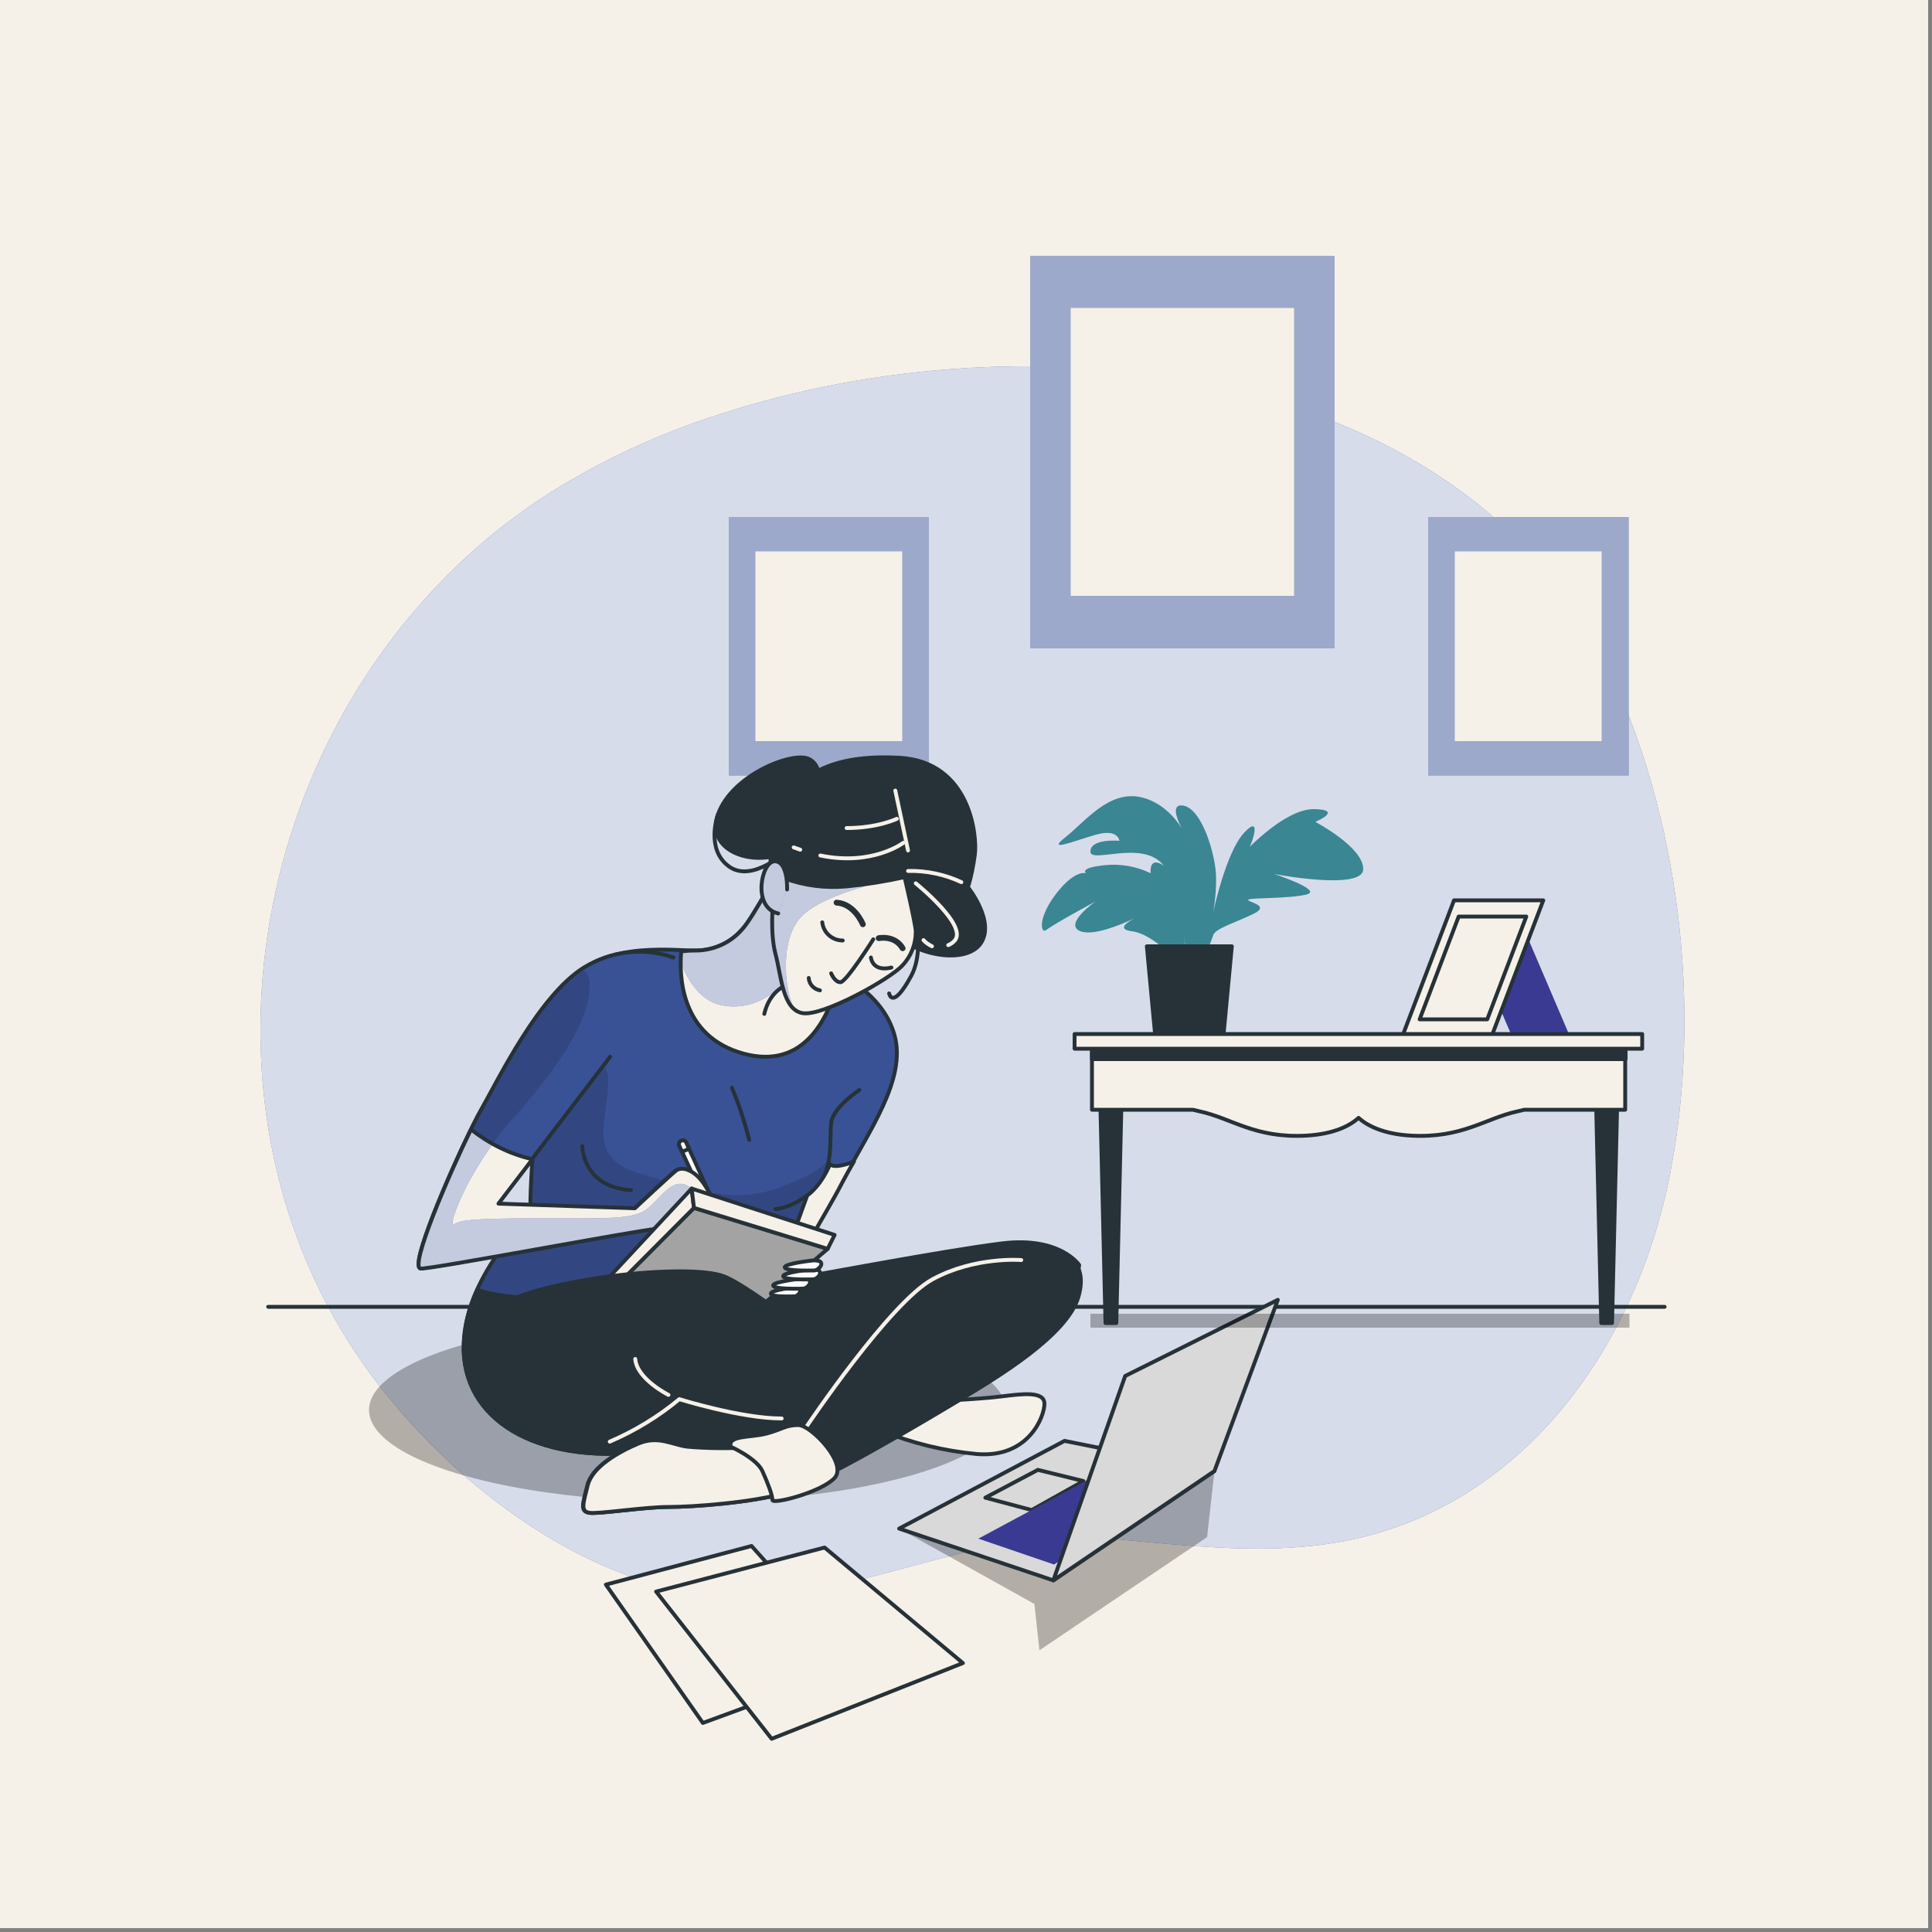 <?xml version="1.0" encoding="UTF-8"?>
<!-- Generator: Adobe Illustrator 28.0.0, SVG Export Plug-In . SVG Version: 6.00 Build 0)  -->
<svg xmlns="http://www.w3.org/2000/svg" xmlns:xlink="http://www.w3.org/1999/xlink" version="1.1" id="Calque_1" x="0px" y="0px" viewBox="0 0 500 500" style="enable-background:new 0 0 500 500;" xml:space="preserve">
<rect x="0" y="0" width="500" height="500" fill="#808080" stroke="none"/>
<style type="text/css">
	.st0{fill:#F6F1E8;}
	.st1{fill:#395295;}
	.st2{opacity:0.8;fill:#FFFFFF;enable-background:new    ;}
	.st3{fill:none;stroke:#263238;stroke-linecap:round;stroke-linejoin:round;}
	.st4{opacity:0.28;enable-background:new    ;}
	.st5{fill:#FFFFFF;}
	.st6{clip-path:url(#SVGID_00000128457263515850964750000013525901080208085647_);}
	.st7{opacity:0.15;enable-background:new    ;}
	.st8{fill:#3A3A93;}
	.st9{clip-path:url(#SVGID_00000140693703248043438170000005029682823922385846_);}
	.st10{fill:#F6F1E8;stroke:#263238;stroke-linecap:round;stroke-linejoin:round;}
	.st11{opacity:0.5;fill:#FFFFFF;enable-background:new    ;}
	.st12{fill:#3A8693;}
	.st13{fill:#263238;stroke:#263238;stroke-linecap:round;stroke-linejoin:round;}
	.st14{clip-path:url(#SVGID_00000156588846781643516440000005113373481839195321_);}
	.st15{opacity:0.13;enable-background:new    ;}
	.st16{fill:#FFFFFF;stroke:#263238;stroke-linecap:round;stroke-linejoin:round;}
	.st17{clip-path:url(#SVGID_00000056394481583664192300000011413595089572473743_);}
	.st18{clip-path:url(#SVGID_00000127739748022130119610000014726000701719289245_);}
	.st19{opacity:0.7;fill:#FFFFFF;enable-background:new    ;}
	.st20{clip-path:url(#SVGID_00000005266826733986461350000016571185653619613103_);}
	.st21{opacity:0.36;enable-background:new    ;}
	.st22{fill:none;stroke:#F6F1E8;stroke-linecap:round;stroke-linejoin:round;}
	.st23{clip-path:url(#SVGID_00000067928293305964671880000016341147867469393552_);}
	.st24{clip-path:url(#SVGID_00000179619741462015191920000012910280007008967348_);}
	.st25{clip-path:url(#SVGID_00000170277514777607117440000005270407578637688212_);}
	.st26{fill:none;stroke:#263238;stroke-width:1.5;stroke-linecap:round;stroke-linejoin:round;}
</style>
<g id="Calque_2_00000145028422136280310090000011848398640683648951_">
	<rect x="-1" y="-1" class="st0" width="500" height="500"></rect>
</g>
<g id="Calque_1_00000013176022291452308980000010058394492557032366_">
	<g id="freepik--background-simple--inject-156">
		<path class="st1" d="M185.7,107.4c-15,4.8-29.3,11.4-42.7,19.7c-11.9,7.5-22.8,16.6-32.3,27.1C62.8,206.6,52,289.4,91.7,349.6    c21.9,33.2,65.1,67.2,107.1,63.5c29.7-2.6,57.2-17.7,87.5-15c31.2,2.8,59.5,7,88.5-8.9c31.1-17,50.6-50.5,57.4-85.3    c8.4-43.1,2.5-93.2-16.8-132.7C377.4,93.7,266.3,80.8,185.7,107.4L185.7,107.4z"></path>
		<path class="st2" d="M185.7,107.4c-15,4.8-29.3,11.4-42.7,19.7c-11.9,7.5-22.8,16.6-32.3,27.1C62.8,206.6,52,289.4,91.7,349.6    c21.9,33.2,65.1,67.2,107.1,63.5c29.7-2.6,57.2-17.7,87.5-15c31.2,2.8,59.5,7,88.5-8.9c31.1-17,50.6-50.5,57.4-85.3    c8.4-43.1,2.5-93.2-16.8-132.7C377.4,93.7,266.3,80.8,185.7,107.4L185.7,107.4z"></path>
	</g>
	<g id="freepik--Floor--inject-156">
		<line class="st3" x1="69.4" y1="338.2" x2="430.8" y2="338.2"></line>
	</g>
	<g id="freepik--Device--inject-156">
		<polygon class="st4" points="232.7,395.6 267.7,415.1 269,427.1 312.4,397.8 314.3,380.7   "></polygon>
		<polygon class="st5" points="272.6,409 232.7,395.6 275.5,372.9 314.3,380.7   "></polygon>
		<g>
			<defs>
				<polygon id="SVGID_1_" points="272.6,409 232.7,395.6 275.5,372.9 314.3,380.7     "></polygon>
			</defs>
			<clipPath id="SVGID_00000174565307006450174010000015243448233908947618_">
				<use xlink:href="#SVGID_1_" style="overflow:visible;"></use>
			</clipPath>
			<g style="clip-path:url(#SVGID_00000174565307006450174010000015243448233908947618_);">
				<polygon class="st7" points="272.6,409 232.7,395.6 275.5,372.9 314.3,380.7     "></polygon>
			</g>
		</g>
		<polygon class="st3" points="272.6,409 232.7,395.6 275.5,372.9 314.3,380.7   "></polygon>
		<polygon class="st3" points="280.4,383.3 268.6,380.4 255,387.6 267,390.8   "></polygon>
		<polygon class="st8" points="287.8,379.6 253.2,398.2 272.8,404.9 305,383   "></polygon>
		<polygon class="st5" points="291.2,356.1 272.6,409 314.3,380.7 330.7,336.4   "></polygon>
		<g>
			<defs>
				<polygon id="SVGID_00000025433082900829183750000017416782154008471471_" points="291.2,356.1 272.6,409 314.3,380.7       330.7,336.4     "></polygon>
			</defs>
			<clipPath id="SVGID_00000181791058360594428140000010784603903352389307_">
				<use xlink:href="#SVGID_00000025433082900829183750000017416782154008471471_" style="overflow:visible;"></use>
			</clipPath>
			<g style="clip-path:url(#SVGID_00000181791058360594428140000010784603903352389307_);">
				<polygon class="st7" points="291.2,356.1 272.6,409 314.3,380.7 330.7,336.4     "></polygon>
			</g>
		</g>
		<polygon class="st3" points="291.2,356.1 272.6,409 314.3,380.7 330.7,336.4   "></polygon>
		<polygon class="st10" points="156.8,410.1 181.9,445.9 222.2,431.1 194.5,400.1   "></polygon>
		<polygon class="st10" points="213.4,400.5 249.2,430.4 199.7,450 169.8,411.9   "></polygon>
	</g>
	<g id="freepik--Pictures--inject-156">
		<rect x="266.6" y="66.2" class="st1" width="78.8" height="101.6"></rect>
		<rect x="266.6" y="66.2" class="st11" width="78.8" height="101.6"></rect>
		<rect x="277.1" y="79.7" class="st0" width="57.8" height="74.5"></rect>
		<rect x="369.6" y="133.8" class="st1" width="51.9" height="66.9"></rect>
		<rect x="369.6" y="133.8" class="st11" width="51.9" height="66.9"></rect>
		<rect x="376.5" y="142.7" class="st0" width="38" height="49.1"></rect>
		<rect x="188.6" y="133.8" class="st1" width="51.8" height="66.9"></rect>
		<rect x="188.6" y="133.8" class="st11" width="51.8" height="66.9"></rect>
		<rect x="195.5" y="142.7" class="st0" width="38" height="49.1"></rect>
	</g>
	<g id="freepik--Table--inject-156">
		<rect x="282.2" y="340" class="st4" width="139.5" height="3.6"></rect>
		<polygon class="st8" points="379.4,240.4 394.4,240.4 406.2,268 391.2,268   "></polygon>
		<polygon class="st10" points="399.4,233 376.3,233 363,268 386.1,268   "></polygon>
		<polygon class="st10" points="395,237.2 377.5,237.2 367.4,263.8 384.9,263.8   "></polygon>
		<path class="st12" d="M340.4,212.7c0,0,7.4-3.1-0.2-3.3s-17.5,10.7-16.8,9.7s3.2-8.6-1.5-3.5s-8,20.8-8,20.8    c0.6-3.2,0.9-6.5,0.8-9.8c-0.1-4.9-3.4-17.1-8.4-18.1c-3.2-0.6-1.9,3.1-0.5,5.8c-1.7-2.7-5.2-6.8-10.6-8    c-8.3-1.8-14.4,6.4-19.5,10.4s2.3,0.9,8-0.7s6,1.6,6,1.6s-7.5-0.7-7.5,2.8s16-4.4,20.1,5.6s4.7,21.9,4.7,21.9l5.3-1.8    c0.7-1.3,1.2-2.7,1.7-4.1c0.4-1.7,6.2-3.4,10.6-5.6s-2.5-3.1-1.5-3.6s10.5-0.2,15-1.3s-8.3-5.3-8.3-5.3s23,4.4,23-1.3    S340.4,212.7,340.4,212.7L340.4,212.7z"></path>
		<path class="st12" d="M302,224.6c-4.9-3.8-4.2,1.4-4.2,1.4c-3.7-1.8-7.8-2.5-11.8-2.1c-7,0.7-4.9,2.1-4.9,2.1s-2.8-1.1-7.7,5.2    s-4.2,10.8-2.5,9.4s12.6-7.3,12.6-7.3s-8.4,5.9-3.9,7.7c3.4,1.3,10.5-1.7,13.9-3.3c-2,1.1-4.4,2.8-0.6,3.3c5.6,0.7,11.9,8,11.9,8    l1.8-3.1C306.6,245.9,306.9,228.5,302,224.6L302,224.6z"></path>
		<polygon class="st13" points="316.6,268.3 299,268.3 296.8,244.9 318.8,244.9   "></polygon>
		<polygon class="st13" points="288.9,342.4 286.1,342.4 284.7,282.7 290.3,282.7   "></polygon>
		<polygon class="st13" points="417.2,342.4 414.4,342.4 413,282.7 418.6,282.7   "></polygon>
		<path class="st10" d="M420.7,270.1H282.6v17.1h26.1l1.7,0.4c8.4,1.8,14.3,7,27.6,6.3c7.3-0.4,11.4-2.6,13.6-4.6    c2.2,2,6.4,4.2,13.6,4.6c13.3,0.7,19.2-4.5,27.6-6.3l1.7-0.4h26.1V270.1z"></path>
		<rect x="282.6" y="270.1" class="st13" width="138.1" height="4"></rect>
		<rect x="278.1" y="267.6" class="st10" width="146.9" height="3.8"></rect>
	</g>
	<g id="freepik--Character--inject-156">
		<ellipse class="st4" cx="177.9" cy="364.9" rx="82.4" ry="23.8"></ellipse>
		<path class="st13" d="M279.3,327.4c0,0-4.9-7.5-20.1-5.6s-48.1,8.2-61.1,10.4s-33.2,16.8-37.6,26.1s-1.1,14.9,27.2,16.4    s67.4-21.6,79.8-28.7C279.7,338.9,278.5,331.1,279.3,327.4z"></path>
		<path class="st1" d="M202.8,222.5c0,0-7.9,15.2-10.9,18.2c-3.1,3.5-7.6,5.4-12.3,5.3c-5.9,0-26.7-2.8-33.8,10.7    s-8.8,53.5-8.5,55.9s-17.9,17.9-17.3,37s20.8,29.9,49.3,25.8s35.8-25.2,35.8-37.6s6.2-19.1,12.9-32s16.7-26.4,13.5-37.9    s-15.5-16.7-19.6-18.2s7.6-15,4.7-21.7S207.8,218.7,202.8,222.5L202.8,222.5z"></path>
		<g>
			<defs>
				<path id="SVGID_00000080175616420472807430000018107784417565778093_" d="M202.8,222.5c0,0-7.9,15.2-10.9,18.2      c-3.1,3.5-7.6,5.4-12.3,5.3c-5.9,0-26.7-2.8-33.8,10.7s-8.8,53.5-8.5,55.9s-17.9,17.9-17.3,37s20.8,29.9,49.3,25.8      s35.8-25.2,35.8-37.6s6.2-19.1,12.9-32s16.7-26.4,13.5-37.9s-15.5-16.7-19.6-18.2s7.6-15,4.7-21.7S207.8,218.7,202.8,222.5      L202.8,222.5z"></path>
			</defs>
			<clipPath id="SVGID_00000006695264543354494310000001245794678178895029_">
				<use xlink:href="#SVGID_00000080175616420472807430000018107784417565778093_" style="overflow:visible;"></use>
			</clipPath>
			<g style="clip-path:url(#SVGID_00000006695264543354494310000001245794678178895029_);">
				<path class="st15" d="M201.8,307.3c-12.5,4.6-22.8,0.3-36.5-3.7s-7.9-13.9-7.9-24s-12,3.7-12,3.7l-6.7,7.1      c-0.8,7.4-1.3,14.8-1.3,22.3c0.3,2.1-14.2,14.8-16.9,31c6.7,0.8,13.5,1.2,20.3,1.1c28.2,0,61.9-14.5,65.2-21.3      c3.1-6.4,8.1-22,8.7-23.9C214.4,300.4,212.6,303.3,201.8,307.3L201.8,307.3z"></path>
			</g>
		</g>
		<path class="st3" d="M202.8,222.5c0,0-7.9,15.2-10.9,18.2c-3.1,3.5-7.6,5.4-12.3,5.3c-5.9,0-26.7-2.8-33.8,10.7    s-8.8,53.5-8.5,55.9s-17.9,17.9-17.3,37s20.8,29.9,49.3,25.8s35.8-25.2,35.8-37.6s6.2-19.1,12.9-32s16.7-26.4,13.5-37.9    s-15.5-16.7-19.6-18.2s7.6-15,4.7-21.7S207.8,218.7,202.8,222.5L202.8,222.5z"></path>
		<path class="st3" d="M222.4,282.1c0,0-6.8,4.4-7.3,8.5s0.9,12.9-4.7,17.6s-9.7,4.7-9.7,4.7"></path>
		<path class="st3" d="M150.7,296.6c0,0,0,10.6,12.6,11.4"></path>
		<path class="st3" d="M189.4,281.5c1.9,4.4,3.3,8.9,4.5,13.5"></path>
		<path class="st10" d="M205.6,332.5c1.5-9.2,6.8-15.7,12.5-26.7c0.9-1.7,1.9-3.5,2.9-5.2c-5.3,2.1-6.2,0.7-6.2,0.7    c-2.5,5.9-5.9,8.1-5.9,8.1l-9.2,25.3L205.6,332.5z"></path>
		<path class="st13" d="M123.5,333.8c-2.3,4.9-3.5,10.3-3.5,15.8c0.6,19.1,20.8,29.9,49.3,25.8s35.8-25.2,35.8-37.6    c0-3.8,0.6-7.5,1.9-11.1C153.5,338.7,132,336.7,123.5,333.8z"></path>
		<path class="st16" d="M184.9,311.7l-7.3-16c-0.2-0.5-0.8-0.7-1.3-0.5s-0.7,0.8-0.5,1.3l7.3,15.9L184.9,311.7L184.9,311.7z"></path>
		<polygon class="st3" points="183.1,312.5 184.9,314 184.9,311.7   "></polygon>
		<path class="st16" d="M176.3,295.2c-0.5,0.2-0.7,0.8-0.5,1.3l0,0l0.7,1.6l1.8-0.8l-0.7-1.6C177.4,295.2,176.8,295,176.3,295.2    L176.3,295.2z"></path>
		<path class="st1" d="M174.3,247.8c-7.7-2.7-16.2-1.7-23.2,2.6c-11.7,7.3-22.2,29.1-26.6,36.8s-19,40.3-15.7,41    c1.7,0.4,56.6-10,61.3-10.3s11.1-3.2,11.1-3.2s2.9,3.2,4.4,1.8s-2.6-9.1-4.7-11.4s-4.7-3.2-6.2-2s-10.6,9.7-10.6,9.7l-35.3-1.2    l29.1-38.1"></path>
		<g>
			<defs>
				<path id="SVGID_00000063626625622921299130000004674718273481107634_" d="M174.3,247.8c-7.7-2.7-16.2-1.7-23.2,2.6      c-11.7,7.3-22.2,29.1-26.6,36.8s-19,40.3-15.7,41c1.7,0.4,56.6-10,61.3-10.3s11.1-3.2,11.1-3.2s2.9,3.2,4.4,1.8      s-2.6-9.1-4.7-11.4s-4.7-3.2-6.2-2s-10.6,9.7-10.6,9.7l-35.3-1.2l29.1-38.1"></path>
			</defs>
			<clipPath id="SVGID_00000119824757315996048020000006375741247939870643_">
				<use xlink:href="#SVGID_00000063626625622921299130000004674718273481107634_" style="overflow:visible;"></use>
			</clipPath>
			<g style="clip-path:url(#SVGID_00000119824757315996048020000006375741247939870643_);">
				<path class="st15" d="M179,307.6c-4.5-3.8-7.7,2.1-11.3,5.1s-9.9,2.6-28.9,2.6s-19.7,0.7-21.4,1.6s3.3-13.8,15.5-27.6      s19.7-25.3,19.7-34.2c0-2.9-1-4-2.3-4.2c-11.4,7.8-21.4,28.7-25.7,36.2c-4.4,7.6-19,40.3-15.7,41c1.7,0.4,56.6-10,61.3-10.3      s11.1-3.2,11.1-3.2c0.4,0.4,0.9,0.9,1.4,1.2C183.2,313,181.9,310,179,307.6L179,307.6z"></path>
			</g>
		</g>
		<path class="st3" d="M174.3,247.8c-7.7-2.7-16.2-1.7-23.2,2.6c-11.7,7.3-22.2,29.1-26.6,36.8s-19,40.3-15.7,41    c1.7,0.4,56.6-10,61.3-10.3s11.1-3.2,11.1-3.2s2.9,3.2,4.4,1.8s-2.6-9.1-4.7-11.4s-4.7-3.2-6.2-2s-10.6,9.7-10.6,9.7l-35.3-1.2    l29.1-38.1"></path>
		<path class="st0" d="M181.4,314.6c0,0,2.9,3.2,4.4,1.8s-2.6-9.1-4.7-11.4s-4.7-3.2-6.2-2s-10.6,9.7-10.6,9.7l-35.3-1.2l8.8-11.5    c-5.8-1.3-11.2-4-15.9-7.7c-5.8,11.8-15.9,35.4-13.1,36c1.7,0.4,56.6-10,61.3-10.3S181.4,314.7,181.4,314.6L181.4,314.6z"></path>
		<g>
			<defs>
				<path id="SVGID_00000146496154246212676630000015589625159304964490_" d="M181.4,314.6c0,0,2.9,3.2,4.4,1.8s-2.6-9.1-4.7-11.4      s-4.7-3.2-6.2-2s-10.6,9.7-10.6,9.7l-35.3-1.2l8.8-11.5c-5.8-1.3-11.2-4-15.9-7.7c-5.8,11.8-15.9,35.4-13.1,36      c1.7,0.4,56.6-10,61.3-10.3S181.4,314.7,181.4,314.6L181.4,314.6z"></path>
			</defs>
			<clipPath id="SVGID_00000063597536782519085410000014472117196263685811_">
				<use xlink:href="#SVGID_00000146496154246212676630000015589625159304964490_" style="overflow:visible;"></use>
			</clipPath>
			<g style="clip-path:url(#SVGID_00000063597536782519085410000014472117196263685811_);">
				<g>
					<path class="st1" d="M179,307.6c-4.5-3.8-7.7,2.1-11.3,5.1s-9.9,2.6-28.9,2.6s-19.7,0.7-21.4,1.6c-1.4,0.8,1.9-9.5,10.2-21       c-2-1.1-3.9-2.4-5.7-3.8c-5.8,11.8-15.9,35.4-13.1,36c1.7,0.4,56.6-10,61.3-10.3s11.1-3.2,11.1-3.2c0.4,0.4,0.9,0.9,1.4,1.2       C183.2,313,181.9,310,179,307.6L179,307.6z"></path>
					<path class="st19" d="M179,307.6c-4.5-3.8-7.7,2.1-11.3,5.1s-9.9,2.6-28.9,2.6s-19.7,0.7-21.4,1.6c-1.4,0.8,1.9-9.5,10.2-21       c-2-1.1-3.9-2.4-5.7-3.8c-5.8,11.8-15.9,35.4-13.1,36c1.7,0.4,56.6-10,61.3-10.3s11.1-3.2,11.1-3.2c0.4,0.4,0.9,0.9,1.4,1.2       C183.2,313,181.9,310,179,307.6L179,307.6z"></path>
				</g>
			</g>
		</g>
		<path class="st3" d="M181.4,314.6c0,0,2.9,3.2,4.4,1.8s-2.6-9.1-4.7-11.4s-4.7-3.2-6.2-2s-10.6,9.7-10.6,9.7l-35.3-1.2l8.8-11.5    c-5.8-1.3-11.2-4-15.9-7.7c-5.8,11.8-15.9,35.4-13.1,36c1.7,0.4,56.6-10,61.3-10.3S181.4,314.7,181.4,314.6L181.4,314.6z"></path>
		<polygon class="st5" points="179.6,312.6 155.9,336.4 193.4,341.1 214.2,323.2   "></polygon>
		<g>
			<defs>
				<polygon id="SVGID_00000134232632381818956010000011929053785978099861_" points="179.6,312.6 155.9,336.4 193.4,341.1       214.2,323.2     "></polygon>
			</defs>
			<clipPath id="SVGID_00000025440593438448172300000012745046394089335743_">
				<use xlink:href="#SVGID_00000134232632381818956010000011929053785978099861_" style="overflow:visible;"></use>
			</clipPath>
			<g style="clip-path:url(#SVGID_00000025440593438448172300000012745046394089335743_);">
				<polygon class="st21" points="179.6,312.6 155.9,336.4 193.4,341.1 214.2,323.2     "></polygon>
			</g>
		</g>
		<polygon class="st3" points="179.6,312.6 155.9,336.4 193.4,341.1 214.2,323.2   "></polygon>
		<polygon class="st10" points="179,307.6 179.6,312.6 155.9,336.4 154.7,333.7   "></polygon>
		<polygon class="st10" points="179.6,312.6 214.2,323.2 216,319.6 179,307.6   "></polygon>
		<path class="st16" d="M205.3,333.2c0,0-5.9,0.7-5.8,1.6s5,0.7,6.1,0.7S208.5,333,205.3,333.2L205.3,333.2z"></path>
		<path class="st16" d="M207.4,330.9c0,0-7.5,0.8-7.3,1.8s6.3,0.8,7.7,0.8S211.3,330.7,207.4,330.9z"></path>
		<path class="st16" d="M210,328.5c0,0-7.5,0.8-7.3,1.8s6.3,0.8,7.7,0.8S213.9,328.3,210,328.5z"></path>
		<path class="st16" d="M210.4,326.2c0,0-7.5,0.8-7.3,1.8s6.3,0.8,7.6,0.8S214.3,326,210.4,326.2z"></path>
		<path class="st13" d="M121.7,353.5c0,0-3.3-8.2,7.1-15.3s49.5-11.6,58.8-7.8s44.7,32.8,44.7,32.8l-4.5,4.5c0,0-27.2,0.7-38.8-2.2    S173,361,173,361s-9.7,13.8-23.1,14.2"></path>
		<path class="st10" d="M228.2,370.3c7.9,3.2,16.1,5.2,24.6,6c13.4,1.1,17.5-9.7,17.5-13s-5.6-2.6-11.2-1.9s-19.4,1.5-22.7,1.1    S224.1,363.6,228.2,370.3z"></path>
		<path class="st13" d="M260.6,326.3c0,0-16-0.4-24.6,8.2s-27.6,32.4-32.1,36.9s-22.4,3.4-26.1,3s-7.5-3-12.7-0.8s-11.9,6-13.1,10.8    s-1.9,6.7,0.4,7.1s14.2-1.5,20.5-1.5s21.6-1.1,30.6-3.7s34.7-17.9,44.7-23.9s28-16.8,30.9-26.8s-4.9-12.3-9.3-11.6"></path>
		<path class="st22" d="M208.8,369.1c0,0,21.5-32,32.5-38s23-5,23-5"></path>
		<path class="st10" d="M200.5,373.3c-6.9,2.2-19.5,1.4-22.6,1.1c-3.7-0.4-7.5-3-12.7-0.8s-11.9,6-13.1,10.8s-1.9,6.7,0.4,7.1    s14.2-1.5,20.5-1.5s21.6-1.1,30.6-3.7c2.5-0.8,5-1.8,7.4-3C208.4,378.6,203.7,375.2,200.5,373.3L200.5,373.3z"></path>
		<path class="st10" d="M189.1,374.4c0,0,6.7,3,8.2,6.3s2.6,6.3,2.6,7.5s12.3-1.9,16-5.6s-6-13.8-9.3-13.8s-4.1,1.1-8.2,2.2    S188.3,371.4,189.1,374.4L189.1,374.4z"></path>
		<path class="st22" d="M173,361c0,0-8.2-4.1-8.6-9.3"></path>
		<path class="st22" d="M157.8,373.1c6.5-2.8,12.6-6.5,18-11c0,0,16,5,26.5,5"></path>
		<path class="st0" d="M217.4,252.2c-1.8-0.9-3.6-1.8-5.5-2.4c-4.1-1.5,7.6-15,4.7-21.7s-8.8-9.4-13.8-5.6c0,0-7.9,15.2-10.9,18.2    c-3.1,3.5-7.6,5.4-12.3,5.3c-1.1,0-2.2,0.1-3.3,0.2c-0.6,6.5-0.1,22.1,16.2,26.5C207.9,276.8,214.5,264.1,217.4,252.2L217.4,252.2    z"></path>
		<g>
			<defs>
				<path id="SVGID_00000060712258841911605790000017671442927857786544_" d="M217.4,252.2c-1.8-0.9-3.6-1.8-5.5-2.4      c-4.1-1.5,7.6-15,4.7-21.7s-8.8-9.4-13.8-5.6c0,0-7.9,15.2-10.9,18.2c-3.1,3.5-7.6,5.4-12.3,5.3c-1.1,0-2.2,0.1-3.3,0.2      c-0.6,6.5-0.1,22.1,16.2,26.5C207.9,276.8,214.5,264.1,217.4,252.2L217.4,252.2z"></path>
			</defs>
			<clipPath id="SVGID_00000163062208043285148180000006538037467954410924_">
				<use xlink:href="#SVGID_00000060712258841911605790000017671442927857786544_" style="overflow:visible;"></use>
			</clipPath>
			<g style="clip-path:url(#SVGID_00000163062208043285148180000006538037467954410924_);">
				<g>
					<path class="st1" d="M202.8,222.5c0,0-7.9,15.2-10.9,18.2c-3.1,3.5-7.6,5.4-12.3,5.3c-1.1,0-2.2,0.1-3.3,0.2       c-0.1,0.8-0.1,1.8-0.1,2.9c1.6,4.2,4.8,9.8,10.3,11c9.2,2,15.8-4.6,17.1-6.9c1.2-2.1,6.4-23.2,5-32.4       C206.5,220.6,204.4,221.2,202.8,222.5L202.8,222.5z"></path>
					<path class="st19" d="M202.8,222.5c0,0-7.9,15.2-10.9,18.2c-3.1,3.5-7.6,5.4-12.3,5.3c-1.1,0-2.2,0.1-3.3,0.2       c-0.1,0.8-0.1,1.8-0.1,2.9c1.6,4.2,4.8,9.8,10.3,11c9.2,2,15.8-4.6,17.1-6.9c1.2-2.1,6.4-23.2,5-32.4       C206.5,220.6,204.4,221.2,202.8,222.5L202.8,222.5z"></path>
				</g>
			</g>
		</g>
		<path class="st3" d="M217.4,252.2c-1.8-0.9-3.6-1.8-5.5-2.4c-4.1-1.5,7.6-15,4.7-21.7s-8.8-9.4-13.8-5.6c0,0-7.9,15.2-10.9,18.2    c-3.1,3.5-7.6,5.4-12.3,5.3c-1.1,0-2.2,0.1-3.3,0.2c-0.6,6.5-0.1,22.1,16.2,26.5C207.9,276.8,214.5,264.1,217.4,252.2L217.4,252.2    z"></path>
		<path class="st3" d="M202.6,255.4c0,0-3.6,1.7-4.8,7"></path>
		<path class="st13" d="M211.6,204.3c0,0,1.8-5.9-2.3-7.9s-19.9,4.1-23.5,14.4s11.4,14.4,19.6,8.5s6.8-13.8,6.8-13.8L211.6,204.3z"></path>
		<path class="st3" d="M185.8,210.8c0,0-3.3,8.9,2.8,13.4s15.1-4.1,15.1-4.1"></path>
		<path class="st13" d="M203.1,232.5c0,0-6.8-7.3-2.1-20.5s17-16.7,31.7-15.9c18.5,1,20.2,20.3,19.6,25c-0.4,2.9-0.9,5.7-1.8,8.5    c0,0,7.3,9.1,3.2,14.7s-18.5,2.9-24.1-4.7s-22.3-5.3-23.2-4.7S203.1,232.5,203.1,232.5L203.1,232.5z"></path>
		<path class="st22" d="M241.2,244.9c-0.8-0.4-1.6-0.9-2.2-1.6"></path>
		<path class="st22" d="M237,228.6c0,0,14.2,11.4,9.8,15.1c-0.4,0.4-0.9,0.7-1.4,0.9"></path>
		<path class="st22" d="M235,225.4c4.8-0.1,9.5,0.9,13.8,2.9"></path>
		<line class="st22" x1="235" y1="220.1" x2="231.7" y2="204.6"></line>
		<path class="st22" d="M207.1,219.9c-0.6-0.2-1.1-0.4-1.7-0.6"></path>
		<path class="st22" d="M233.8,218.1c0,0-8,6.1-21.5,3.3"></path>
		<path class="st22" d="M232.1,211.9c0,0-4.9,2.4-13,2.4"></path>
		<path class="st0" d="M200.1,233.1c0,0-0.9,8.2,0.6,13.8s1.8,14.4,7,15.3s22.6-8.8,25.8-12.3c2.3-2.4,3.5-5.5,3.5-8.8    c0-1.8-2.9-14.1-2.9-14.1c-4.9,1.1-9.9,1.9-15,2.4c-5.5,0.5-11-0.2-16.1-2.1C203,227.2,199,229.9,200.1,233.1L200.1,233.1z"></path>
		<g>
			<defs>
				<path id="SVGID_00000065046139493922823270000000165365552857355692_" d="M200.1,233.1c0,0-0.9,8.2,0.6,13.8s1.8,14.4,7,15.3      s22.6-8.8,25.8-12.3c2.3-2.4,3.5-5.5,3.5-8.8c0-1.8-2.9-14.1-2.9-14.1c-4.9,1.1-9.9,1.9-15,2.4c-5.5,0.5-11-0.2-16.1-2.1      C203,227.2,199,229.9,200.1,233.1L200.1,233.1z"></path>
			</defs>
			<clipPath id="SVGID_00000021111057965015741050000017755769063023481222_">
				<use xlink:href="#SVGID_00000065046139493922823270000000165365552857355692_" style="overflow:visible;"></use>
			</clipPath>
			<g style="clip-path:url(#SVGID_00000021111057965015741050000017755769063023481222_);">
				<g>
					<path class="st1" d="M203.1,227.2c0,0-4.1,2.6-2.9,5.9c0,0-0.9,8.2,0.6,13.8c1.2,4.6,1.6,11.3,4.6,14       c-2.5-5.4-3.7-18.5,2.5-24.2c6.9-6.2,24-9.2,24-9.2v-0.1c-2.5,0.5-6.9,1.3-12.6,1.8C213.8,229.8,208.3,229.1,203.1,227.2z"></path>
					<path class="st19" d="M203.1,227.2c0,0-4.1,2.6-2.9,5.9c0,0-0.9,8.2,0.6,13.8c1.2,4.6,1.6,11.3,4.6,14       c-2.5-5.4-3.7-18.5,2.5-24.2c6.9-6.2,24-9.2,24-9.2v-0.1c-2.5,0.5-6.9,1.3-12.6,1.8C213.8,229.8,208.3,229.1,203.1,227.2z"></path>
				</g>
			</g>
		</g>
		<path class="st3" d="M200.1,233.1c0,0-0.9,8.2,0.6,13.8s1.8,14.4,7,15.3s22.6-8.8,25.8-12.3c2.3-2.4,3.5-5.5,3.5-8.8    c0-1.8-2.9-14.1-2.9-14.1c-4.9,1.1-9.9,1.9-15,2.4c-5.5,0.5-11-0.2-16.1-2.1C203,227.2,199,229.9,200.1,233.1L200.1,233.1z"></path>
		<path class="st5" d="M203.7,230.2c0,0,0.3-7.3-3.2-7.3s-5.9,12,0.9,13.5"></path>
		<g>
			<defs>
				<path id="SVGID_00000082332235273512793460000009278209021955148931_" d="M203.7,230.2c0,0,0.3-7.3-3.2-7.3s-5.9,12,0.9,13.5"></path>
			</defs>
			<clipPath id="SVGID_00000078004924442732840910000004774537805637534133_">
				<use xlink:href="#SVGID_00000082332235273512793460000009278209021955148931_" style="overflow:visible;"></use>
			</clipPath>
			<g style="clip-path:url(#SVGID_00000078004924442732840910000004774537805637534133_);">
				<g>
					<path class="st1" d="M203.7,230.2c0,0,0.3-7.3-3.2-7.3s-5.9,12,0.9,13.5"></path>
					<path class="st19" d="M203.7,230.2c0,0,0.3-7.3-3.2-7.3s-5.9,12,0.9,13.5"></path>
				</g>
			</g>
		</g>
		<path class="st3" d="M203.7,230.2c0,0,0.3-7.3-3.2-7.3s-5.9,12,0.9,13.5"></path>
		<path class="st3" d="M226,243.1c0,0-7,11.1-8.5,11.1s-2.4-2.3-2.4-2.3"></path>
		<path class="st3" d="M212.8,238.7c0.3,2.7,2.6,4.7,5.3,4.7"></path>
		<path class="st3" d="M225.4,247.8c0,0,0.3,3.8,5.3,2.6"></path>
		<path class="st26" d="M223.3,239.2c0,0-2.1-5.3-6.8-5.6"></path>
		<path class="st26" d="M233.6,245.4c-2.1-3.5-6.2-2.6-6.2-2.6"></path>
		<path class="st3" d="M209.3,253.1c0.1,1.6,1.3,2.9,2.9,3.2"></path>
		<path class="st3" d="M230.1,257.1c0,0,0.8,4.5,5.7-4.5s-1.6-25.7-1.6-25.7"></path>
		<path class="st15" d="M214.7,299.6c0-0.1,0.1-0.1,0.1-0.2L214.7,299.6z"></path>
	</g>
</g>
</svg>
